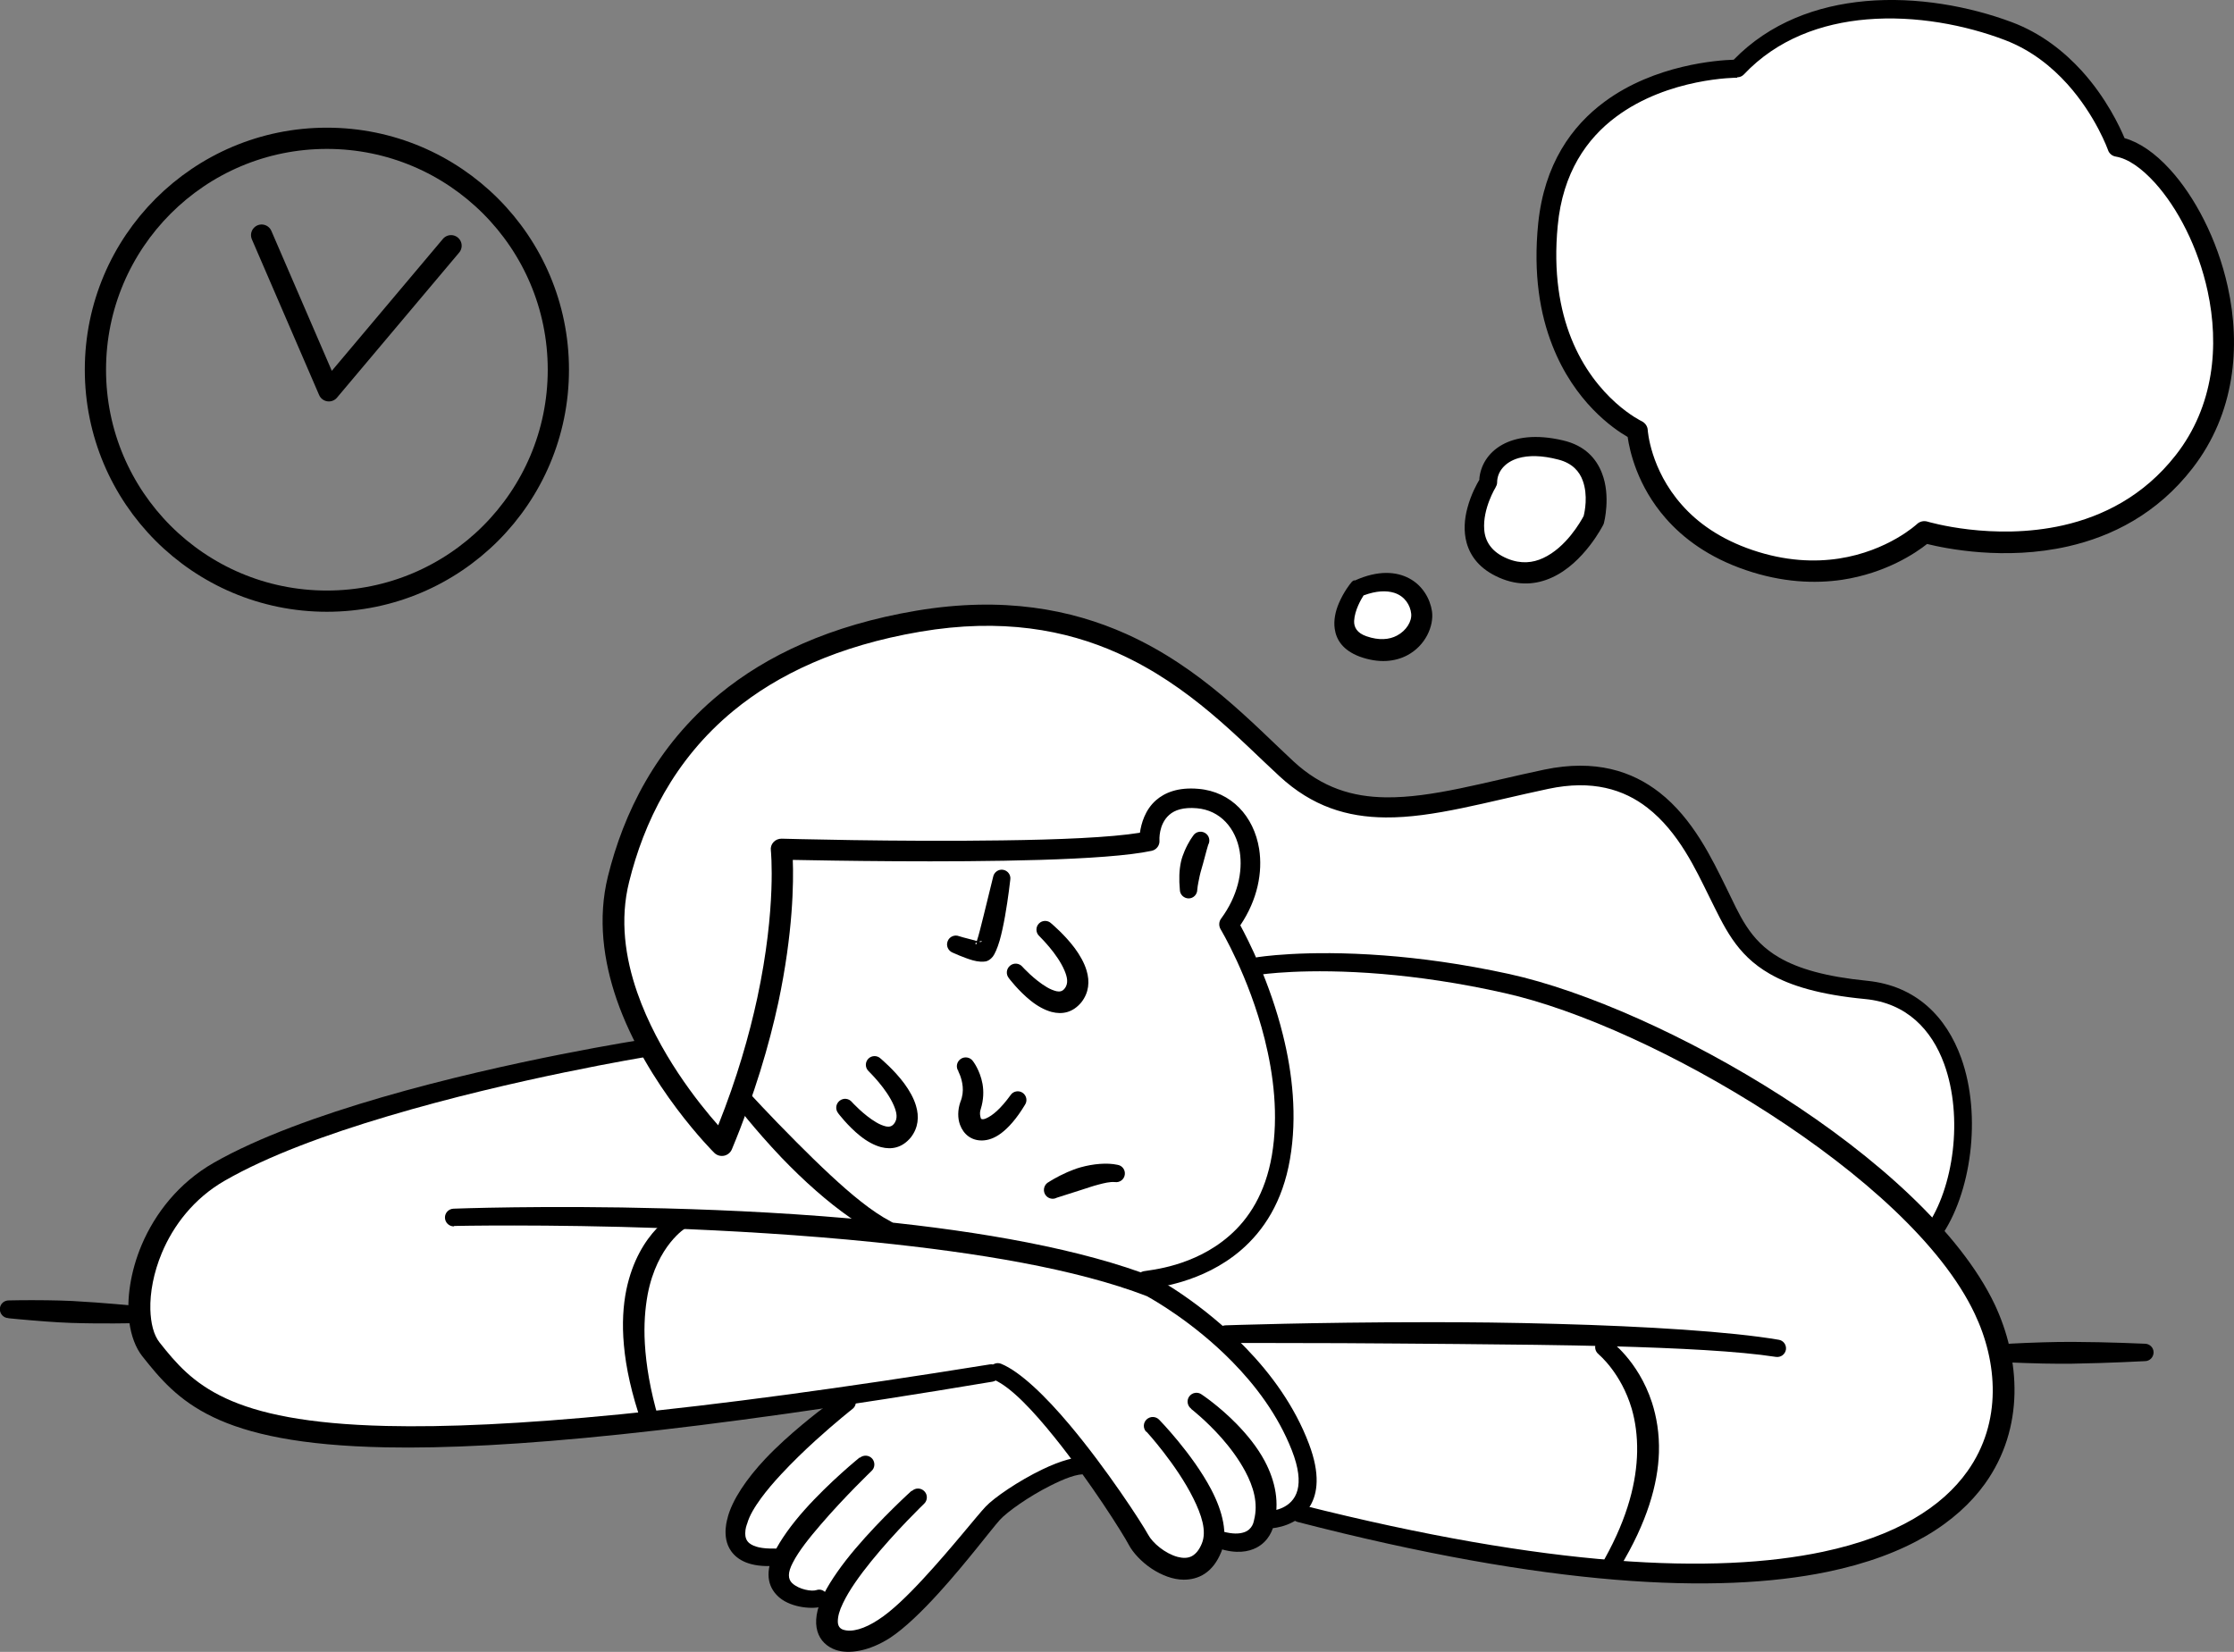 <?xml version="1.0" encoding="UTF-8"?>
<svg id="_レイヤー_2" data-name="レイヤー 2" xmlns="http://www.w3.org/2000/svg" viewBox="0 0 157.8 116.7">
  <rect x="0" y="0" width="157.8" height="116.7" fill="#808080" stroke="none"/>
  <defs>
    <style>
      .cls-1 {
        fill: #fff;
      }

      .cls-1, .cls-2 {
        fill-rule: evenodd;
      }

      .cls-3 {
        stroke-miterlimit: 10;
      }

      .cls-3, .cls-4 {
        fill: none;
        stroke: #000;
        stroke-width: 1.5px;
      }

      .cls-4 {
        stroke-linecap: round;
        stroke-linejoin: round;
      }
    </style>
  </defs>
  <g id="_レイヤー_2-2" data-name="レイヤー 2">
    <g>
      <g>
        <path class="cls-1" d="M122.31,4.86s-8.95.41-11.49,6.31c-2.54,5.9-2.09,15.6,4.56,18.97,0,0,1.84,10.08,13.48,9.92,0,0,3.95-.33,7.32-2.47,0,0,12.29,3.57,18.5-4.87,0,0,3.14-5.49,2.63-10.83-.51-5.34-4.32-10.33-7.6-11.6,0,0-2.74-8.98-14.93-9.46,0,0-7.49-.55-12.47,4.03Z"/>
        <path class="cls-1" d="M104.98,34.41s-2.68,5.02,2.35,5.93c0,0,4.73.2,5.54-3.95.81-4.15-1.9-4.85-3.79-4.74-1.89.12-3.7-.62-4.1,2.75Z"/>
        <path class="cls-1" d="M96.06,41.95s-1.95,2-.39,3.43c1.55,1.44,3.89.22,4.45-.93.57-1.15.86-2.07-.19-2.65-1.05-.59-1.56-1.26-3.87.15Z"/>
        <path class="cls-1" d="M45.99,73.93s-27.58,5.18-32.88,10.16c0,0-5.76,6.79-2.13,11.63,0,0,4.83,7.43,22.84,5.62l26.08-2.94s-7.17,6.63-7.69,8.74c-.52,2.11.35,3.58,3.15,2.91,0,0-.69,3.97,3.43,2.7,0,0-1.29,2.73.84,3.11,2.13.38,3.48-1.04,5.66-3.22,2.18-2.18,5.54-6.17,5.54-6.17,0,0,4.11-2.73,5.71-2.87,0,0,3.19,5.2,4.91,6.44,1.72,1.24,3.62,1.25,4.5-1.27,0,0,2.99,1.07,3.7-1.68,0,0,1.56.48,2.26-.32,0,0,17.14,4.25,24.63,4.44,7.5.19,20.46-.19,24.21-8.51,0,0,2.92-6.87-2.41-13.61,0,0-13.92-13.88-26.18-17.77,0,0-13.45-4.52-23.89-2.63l-1.25-3.19s1.14-2.92,1.06-5.22c-.09-2.29-1.64-4.64-4.41-3.65-2.77.99-2.65,2.89-2.65,2.89l-25.73.49s-1.55,14.25-2.86,17.8l-1.53,2.79-4.9-6.7Z"/>
        <path class="cls-1" d="M55.44,60s-.23,13.98-4.23,20.75c0,0-10.79-8.55-6.76-20.76,0,0,4.43-17.61,28.35-16.14,0,0,6.25-.89,19.09,11.55,0,0,4.07,2.45,9.42,1.3,5.35-1.15,8.2-2.31,11.35-1.67,0,0,4.88.42,8.14,7.34,0,0,1.34,5.05,5.28,6.23,0,0,6.12.98,9.04,2.64,2.91,1.66,4.11,6.24,3.18,10.85,0,0-.32,3.05-1.8,4.76,0,0-17.14-15.05-31.05-17.63,0,0-12.19-2.07-17.12-.67l-1.42-2.96s2.52-3.97,1.14-6.35c-1.37-2.38-3.59-4.06-5.99-1.91,0,0-.81.2-.97,2.15,0,0-16.58,1.47-25.65.52Z"/>
        <path class="cls-2" d="M81.02,91.07c.51-.1,3.9-.38,6.66-2.77,1.56-1.35,2.92-3.37,3.44-6.42.52-3.01.17-6.09-.5-8.77-.92-3.72-2.45-6.7-3.01-7.74,1.22-1.81,1.59-3.75,1.33-5.4-.37-2.3-1.96-4.04-4.28-4.24-1.45-.13-2.39.27-3,.8-.79.69-1.05,1.67-1.14,2.3-2.08.34-5.78.49-9.72.54-7.39.11-15.59-.12-15.59-.12-.22,0-.42.08-.57.24-.15.16-.22.37-.19.59,0,0,.42,4-.96,10.43-.57,2.63-1.43,5.66-2.76,8.99-1.39-1.57-4.24-5.13-5.72-9.39-.85-2.45-1.24-5.14-.57-7.81,1.03-4.16,3.15-8.61,7.36-12.08,3.12-2.57,7.39-4.6,13.19-5.59,5.75-.98,10.28-.14,13.96,1.51,5.12,2.29,8.61,6.11,11.44,8.71,2.3,2.12,4.76,2.88,7.48,2.9,3.35.03,7.11-1.09,11.5-2.02,3.1-.66,5.33.04,6.99,1.33,2.22,1.72,3.44,4.41,4.34,6.22,1.09,2.18,1.9,4.14,4.31,5.52,1.47.85,3.57,1.48,6.74,1.78,2.93.28,4.7,2.17,5.58,4.59,1.36,3.75.67,8.76-1.27,11.52-.2.28-.13.66.15.86.28.2.66.13.86-.15,2.15-3.03,2.94-8.54,1.46-12.66-1.04-2.89-3.17-5.1-6.64-5.45-2.92-.29-4.85-.85-6.21-1.64-2.14-1.24-2.8-3.03-3.76-4.97-.97-1.96-2.32-4.84-4.71-6.7-1.93-1.5-4.51-2.36-8.12-1.61-4.27.9-7.94,2-11.2,1.96-2.37-.03-4.51-.68-6.52-2.54-2.91-2.7-6.52-6.62-11.81-9-3.9-1.75-8.71-2.67-14.81-1.65-6.12,1.03-10.62,3.18-13.92,5.89-4.51,3.7-6.79,8.45-7.89,12.89-.73,2.97-.32,5.96.62,8.69,2.11,6.1,6.89,10.83,6.89,10.83.18.18.44.26.69.21.25-.05.46-.22.56-.46,1.61-3.87,2.63-7.37,3.28-10.37,1.05-4.95,1.08-8.52,1.02-10.07,2.59.05,10.84.2,17.44,0,3.37-.1,6.32-.3,7.9-.64.35-.07.59-.39.56-.74,0,0-.08-1.12.69-1.8.39-.35,1.01-.55,1.95-.47,1.66.14,2.76,1.42,3.03,3.06.23,1.44-.15,3.15-1.31,4.73-.17.22-.18.52-.04.76,0,0,2,3.32,3.11,7.75.63,2.52.99,5.4.51,8.23-.46,2.68-1.63,4.48-3,5.67-2.5,2.19-5.6,2.42-6.06,2.51-.34.07-.56.4-.49.74.07.34.4.56.74.49Z"/>
        <path class="cls-2" d="M51.89,77.93s1.36,1.8,3.31,3.85c.75.78,1.58,1.59,2.45,2.35,1.57,1.38,3.26,2.59,4.74,3.27.3.15.67.02.82-.28.15-.3.02-.67-.28-.82-1.35-.7-2.84-1.95-4.27-3.28-.82-.76-1.63-1.56-2.37-2.3-1.96-1.96-3.44-3.59-3.44-3.59-.22-.27-.62-.3-.88-.08s-.3.62-.08.88Z"/>
        <path class="cls-2" d="M84.26,59.07s-.3.38-.59,1.06c-.09.22-.19.47-.25.75-.13.58-.15,1.26-.08,1.98,0,.34.29.61.62.61.34,0,.61-.28.61-.62.03-.34.11-.66.17-.97.07-.32.17-.61.24-.88.2-.78.36-1.31.36-1.31.17-.3.07-.68-.23-.85-.3-.17-.68-.07-.85.23Z"/>
        <path class="cls-2" d="M69.01,66.49c-.11-.04-.24-.08-.34-.1-.47-.11-.92-.25-.92-.25-.32-.13-.69.03-.81.35-.13.32.03.68.35.81,0,0,.78.36,1.41.54.38.11.73.12.93.08.15-.03.33-.13.5-.34.13-.17.32-.58.48-1.13.14-.49.27-1.1.38-1.72.23-1.29.37-2.57.37-2.57.06-.33-.16-.65-.5-.71-.33-.06-.65.17-.71.5,0,0-.35,1.43-.68,2.77-.17.68-.33,1.34-.47,1.76ZM68.99,66.58c-.09.04-.14.08-.05.13.04.02.04-.05.05-.13ZM69.15,66.53c.11.03.2.03.19-.04,0-.02-.04,0-.05,0-.03,0-.08.02-.14.04Z"/>
        <path class="cls-2" d="M71.25,69.09s.68.91,1.56,1.61c.46.37.98.66,1.47.79.77.2,1.51.04,2.11-.69.52-.67.6-1.45.36-2.24-.16-.54-.47-1.08-.83-1.57-.7-.94-1.57-1.67-1.66-1.75-.24-.24-.63-.24-.87,0-.24.24-.24.63,0,.87.1.11,1.29,1.25,1.8,2.45.19.45.31.92,0,1.29-.15.19-.34.22-.55.18-.22-.05-.46-.15-.68-.28-.91-.53-1.73-1.44-1.73-1.44-.22-.27-.61-.31-.88-.09-.27.22-.31.61-.09.88Z"/>
        <path class="cls-2" d="M59.2,78.64s.68.91,1.56,1.61c.46.37.98.66,1.47.79.77.2,1.51.04,2.11-.69.52-.67.6-1.45.36-2.24-.16-.54-.47-1.08-.83-1.57-.7-.94-1.57-1.67-1.66-1.75-.24-.24-.63-.24-.87,0-.24.24-.24.63,0,.87.1.11,1.29,1.25,1.8,2.45.19.45.31.92,0,1.29-.15.19-.34.22-.55.18-.22-.05-.46-.15-.68-.28-.91-.53-1.73-1.44-1.73-1.44-.22-.27-.61-.31-.88-.09-.27.22-.31.61-.09.88Z"/>
        <path class="cls-2" d="M67.69,75.69s.25.44.31,1.07c.03.32,0,.69-.16,1.08-.2.57-.2,1.16-.03,1.62.25.68.81,1.13,1.58,1.11.38-.01.84-.14,1.34-.52.5-.38,1.07-1,1.67-2,.19-.28.11-.66-.17-.85-.28-.19-.67-.11-.85.17-.69.95-1.27,1.45-1.75,1.65-.12.05-.21.06-.29.04-.07-.02-.07-.11-.09-.18-.04-.16-.04-.35.03-.54.2-.65.21-1.26.12-1.77-.18-.98-.68-1.61-.68-1.61-.2-.28-.6-.34-.87-.14-.28.2-.35.59-.14.87Z"/>
        <path class="cls-2" d="M74.63,84.62s.82-.26,1.79-.57c.38-.12.77-.26,1.16-.36.42-.11.81-.21,1.17-.18.34.05.65-.18.7-.52.05-.34-.18-.65-.52-.7-.74-.16-1.72-.07-2.61.18-.33.09-.64.22-.93.34-.77.34-1.3.69-1.3.69-.31.15-.44.53-.29.84.15.31.53.44.84.28Z"/>
        <path class="cls-2" d="M45.48,73.43s-9.43,1.45-18.51,4.09c-4.4,1.28-8.72,2.83-11.86,4.62-2.49,1.42-4.16,3.59-5.1,5.8-.81,1.92-1.08,3.88-.88,5.43.13,1,.45,1.84.91,2.43,2.49,3.14,5.14,6.21,17.19,6.45,8.43.17,21.6-1.07,42.88-4.64.34-.06.56-.37.51-.71-.05-.33-.37-.56-.7-.51-21.17,3.41-34.27,4.55-42.64,4.35-11.2-.27-13.71-2.98-16.01-5.9-.42-.53-.62-1.36-.65-2.33-.03-1.2.23-2.6.81-3.99.81-1.94,2.26-3.85,4.43-5.1,3.05-1.76,7.25-3.29,11.52-4.56,8.98-2.68,18.31-4.2,18.31-4.2.34-.05.57-.38.52-.72-.05-.34-.38-.57-.72-.52Z"/>
        <path class="cls-2" d="M88.98,68.86s3.22-.51,8.67-.05c2.46.21,5.37.61,8.64,1.35,5.23,1.17,12.31,4.4,18.69,8.52,6.44,4.16,12.19,9.23,14.5,14.12,1.62,3.4,1.96,7.67-.51,11.14-1.79,2.52-5.02,4.59-10.21,5.69-7.63,1.61-19.36,1.1-36.8-3.3-.33-.08-.66.11-.75.44-.09.33.11.66.44.75,17.71,4.58,29.64,5.13,37.41,3.53,5.67-1.17,9.18-3.49,11.15-6.23,2.82-3.94,2.51-8.8.68-12.68-2.42-5.08-8.35-10.42-15.08-14.72-6.56-4.2-13.84-7.43-19.21-8.61-3.35-.73-6.32-1.12-8.84-1.31-5.65-.43-8.98.13-8.98.13-.34.06-.57.38-.52.72.05.34.38.57.72.52Z"/>
        <path class="cls-2" d="M32.08,86.61s6.39-.14,14.88.16c4.56.17,9.73.47,14.83.99,7.16.73,14.2,1.87,19.22,3.81.36.2,3.26,1.81,6.02,4.62,1.64,1.67,3.24,3.77,4.22,6.27.49,1.25.57,2.16.4,2.81-.36,1.37-1.84,1.46-1.84,1.46-.34.02-.6.31-.57.65.02.34.31.6.65.58,0,0,1.81-.11,2.67-1.6.5-.86.71-2.21-.1-4.35-1.01-2.68-2.69-4.95-4.44-6.76-3.09-3.21-6.37-4.96-6.37-4.96-.03-.01-.05-.02-.08-.03-5.11-2.01-12.3-3.27-19.63-4-5.14-.51-10.34-.77-14.94-.89-8.53-.23-14.96.02-14.96.02-.35.01-.62.3-.61.64.01.35.3.62.64.61Z"/>
        <path class="cls-2" d="M84.13,99.53s1.05.81,2.15,2.05c.6.68,1.21,1.49,1.68,2.37.57,1.07.93,2.24.62,3.44,0,.03-.01.05-.02.08,0,0-.08.58-.68.78-.35.12-.82.13-1.46-.04-.32-.1-.67.09-.76.42-.1.33.09.67.42.76,1.26.41,2.1.24,2.67-.05.89-.46,1.16-1.32,1.21-1.57.46-1.57.12-3.14-.62-4.54-.53-1-1.27-1.89-1.99-2.63-1.26-1.29-2.48-2.09-2.48-2.09-.28-.2-.67-.13-.87.15-.2.28-.13.67.15.87Z"/>
        <path class="cls-2" d="M80.98,101.14s2.12,2.31,3.31,4.71c.57,1.15.97,2.31.6,3.2-.18.44-.41.72-.69.88-.31.17-.67.15-1.02.06-.89-.24-1.77-.99-2.08-1.57-.46-.84-2.91-4.62-5.53-7.74-1.71-2.04-3.51-3.78-4.85-4.33-.31-.13-.67.01-.81.32-.13.31.01.67.32.81,1.21.54,2.76,2.2,4.27,4.08,2.48,3.08,4.81,6.77,5.24,7.59.28.53.88,1.19,1.62,1.68.69.45,1.49.77,2.25.77,1.04,0,2.06-.48,2.66-1.97.49-1.23.1-2.85-.72-4.41-1.33-2.53-3.67-4.92-3.67-4.92-.24-.25-.63-.26-.89-.02-.25.24-.26.63-.02.88Z"/>
        <path class="cls-2" d="M47.88,85.62s-2.76,1.27-3.64,5.51c-.22,1.09-.31,2.38-.17,3.9.14,1.59.54,3.44,1.28,5.57.1.32.45.5.77.4.32-.1.5-.45.4-.77-.6-2.04-.88-3.79-.97-5.3-.08-1.36.02-2.51.2-3.49.67-3.49,2.7-4.7,2.7-4.7.31-.16.43-.54.27-.84-.16-.31-.54-.43-.84-.27Z"/>
        <path class="cls-2" d="M86.61,94.88s3.36-.01,8.18.01c2.44.01,5.24.04,8.18.06,3.59.03,7.38.07,10.89.16,4.7.13,8.93.34,11.58.75.34.05.65-.17.71-.51.05-.33-.17-.65-.51-.7-3.4-.58-9.37-.95-15.64-1.12-3.14-.09-6.36-.13-9.37-.12-7.73,0-14.05.22-14.05.22-.35,0-.62.29-.62.64,0,.35.29.62.64.61Z"/>
        <path class="cls-2" d="M59.45,98.52s-1.27.86-2.8,2.14c-.85.71-1.77,1.53-2.6,2.41-1.3,1.38-2.34,2.9-2.66,4.17l.03-.08s-.51,1.41.23,2.43c.43.6,1.3,1.16,3.12,1.03.34-.02.6-.31.58-.64-.02-.34-.31-.6-.64-.58-.9.02-1.45-.12-1.78-.38-.24-.19-.29-.47-.29-.69,0-.34.11-.62.11-.62.01-.03.02-.05.03-.08.16-.57.53-1.17.98-1.79.41-.56.9-1.13,1.42-1.69.79-.85,1.64-1.67,2.42-2.38,1.43-1.3,2.6-2.22,2.6-2.22.28-.2.34-.6.13-.87-.2-.28-.6-.34-.87-.14Z"/>
        <path class="cls-2" d="M60.73,102.96s-2.13,1.72-3.91,3.72c-.9,1.01-1.69,2.1-2.15,3.04-.73,1.56-.32,2.54.38,3.14.91.77,2.49.83,3.01.63.32-.11.48-.47.37-.78-.11-.32-.46-.49-.78-.37-.3.1-1.19-.03-1.69-.49-.31-.29-.33-.75.04-1.45.42-.83,1.18-1.77,1.97-2.69,1.68-1.96,3.58-3.78,3.58-3.78.26-.23.28-.62.06-.88-.23-.26-.62-.28-.88-.06Z"/>
        <path class="cls-2" d="M64.39,105.32s-2.12,1.91-3.97,4.09c-.9,1.06-1.72,2.2-2.23,3.2-1.1,2.21-.38,3.52.84,3.95.92.32,2.36.1,3.84-.85,1.02-.67,2.25-1.86,3.44-3.17,1.93-2.12,3.74-4.53,4.32-5.17.52-.57,2.06-1.66,3.56-2.41.97-.49,1.91-.87,2.53-.8.34.04.64-.2.69-.53.04-.34-.2-.64-.53-.68-.79-.11-2.01.26-3.25.86-1.69.81-3.42,2-4.01,2.63-.6.63-2.46,3-4.41,5.1-1.1,1.19-2.23,2.29-3.17,2.89-.97.64-1.88.91-2.49.7-.24-.08-.37-.28-.37-.58,0-.35.11-.77.36-1.28.44-.93,1.19-1.97,1.99-2.96,1.74-2.15,3.74-4.07,3.74-4.07.25-.23.27-.63.03-.88-.23-.25-.63-.27-.88-.03Z"/>
        <path class="cls-2" d="M112.92,95.68s1.59,1.3,2.34,3.85c.25.87.4,1.88.38,3.04-.04,2.05-.62,4.55-2.29,7.55-.17.29-.07.67.22.84.29.17.67.07.84-.22,1.94-3.19,2.7-5.9,2.77-8.12.04-1.35-.17-2.53-.49-3.53-.98-3.01-3.01-4.42-3.01-4.42-.28-.21-.67-.15-.88.13-.21.28-.15.67.13.88Z"/>
        <path class="cls-2" d="M.6,93.13s1.17.12,2.66.23c.56.04,1.17.08,1.77.1,2.22.07,4.44.02,4.44.02.34.01.63-.25.64-.59.01-.34-.25-.62-.59-.64,0,0-2.21-.22-4.43-.34-.61-.03-1.21-.04-1.78-.05-1.5-.02-2.67.01-2.67.01-.35-.01-.64.25-.65.6-.01.35.26.64.6.65Z"/>
        <path class="cls-2" d="M141.25,96.22s1.35.07,3.08.11c.65.01,1.35.02,2.05.01,2.57-.04,5.13-.18,5.13-.18.34,0,.61-.28.61-.62,0-.34-.28-.61-.62-.61,0,0-2.56-.12-5.13-.13-.7,0-1.4.01-2.05.03-1.72.05-3.08.14-3.08.14-.35,0-.62.28-.62.63,0,.35.28.62.63.62Z"/>
        <path class="cls-2" d="M122.46,4.22c-1.11.03-5.56.34-9.11,2.96-2.32,1.71-4.27,4.4-4.7,8.62-.36,3.59.14,6.42,1,8.6,1.56,4,4.31,5.89,5.32,6.47.14.97.67,3.45,2.7,5.76,1.23,1.4,3.02,2.75,5.63,3.64,2.6.89,4.91.97,6.82.69,3.11-.47,5.22-1.91,6-2.53,1.3.32,5.49,1.19,9.96.17,3.08-.7,6.29-2.29,8.79-5.52,3-3.87,3.42-8.61,2.49-12.82-.74-3.37-2.34-6.39-4.1-8.31-1.04-1.14-2.15-1.9-3.19-2.19-.34-.81-1.29-2.84-3.02-4.75-1.24-1.36-2.87-2.67-4.96-3.45-2.95-1.1-6.68-1.81-10.33-1.48-3.42.31-6.75,1.52-9.3,4.14ZM122.71,5.46c.18,0,.34-.07.46-.19,2.36-2.51,5.5-3.63,8.7-3.9,3.44-.29,6.97.4,9.75,1.46,1.86.71,3.31,1.89,4.41,3.11,2.02,2.25,2.87,4.66,2.87,4.66.08.24.29.42.54.46.9.15,1.85.84,2.77,1.85,1.61,1.78,3.06,4.56,3.73,7.67.82,3.8.47,8.1-2.26,11.58-2.27,2.9-5.17,4.32-7.94,4.95-4.98,1.13-9.59-.26-9.59-.26-.27-.08-.55-.01-.75.18,0,0-2.04,1.9-5.51,2.43-1.71.26-3.77.19-6.1-.6-2.3-.78-3.9-1.95-4.99-3.19-2.24-2.52-2.41-5.28-2.41-5.28-.01-.27-.18-.51-.42-.63,0,0-3.26-1.53-4.99-5.87-.8-2.01-1.27-4.62-.95-7.94.35-3.75,2.06-6.16,4.11-7.69,3.73-2.79,8.57-2.77,8.57-2.77h0Z"/>
        <path class="cls-2" d="M104.51,33.87c-.18.29-.61,1.07-.86,2.02-.21.77-.28,1.65-.05,2.47.27.95.93,1.85,2.3,2.45,1.39.61,2.64.48,3.7,0,2.29-1.02,3.65-3.74,3.65-3.74.02-.04.04-.09.05-.14,0,0,.49-1.87-.14-3.49-.39-1.02-1.19-1.97-2.77-2.33-1.92-.45-3.33-.22-4.28.31-1.02.57-1.55,1.5-1.62,2.45ZM105.65,34.41c.06-.1.1-.21.1-.32,0-.74.52-1.43,1.49-1.72.72-.21,1.66-.21,2.84.1.98.25,1.49.84,1.72,1.49.38,1.04.14,2.2.06,2.5-.2.37-1.23,2.22-2.87,2.97-.71.33-1.55.43-2.5.04-1.15-.47-1.59-1.24-1.65-2.05-.12-1.49.81-3,.81-3h0Z"/>
        <path class="cls-2" d="M95.66,40.99c-.1.04-.18.11-.24.2-.01,0-.51.62-.85,1.43-.24.56-.38,1.2-.29,1.81.11.77.57,1.5,1.74,1.95,1.39.51,2.54.36,3.39-.09,1.28-.68,1.88-2.06,1.74-3.1-.13-.87-.65-1.82-1.61-2.33-.88-.47-2.17-.61-3.86.16h0ZM96.33,42.06c.89-.33,1.6-.35,2.15-.18.76.24,1.14.89,1.2,1.47.06.54-.34,1.2-1,1.55-.54.29-1.27.36-2.16.05-.67-.23-.89-.64-.87-1.09.04-.75.49-1.52.67-1.8h0Z"/>
      </g>
      <circle class="cls-3" cx="23.09" cy="26.12" r="16.35"/>
      <polyline class="cls-4" points="18.48 16.61 23.23 27.61 31.86 17.36"/>
    </g>
  </g>
</svg>
